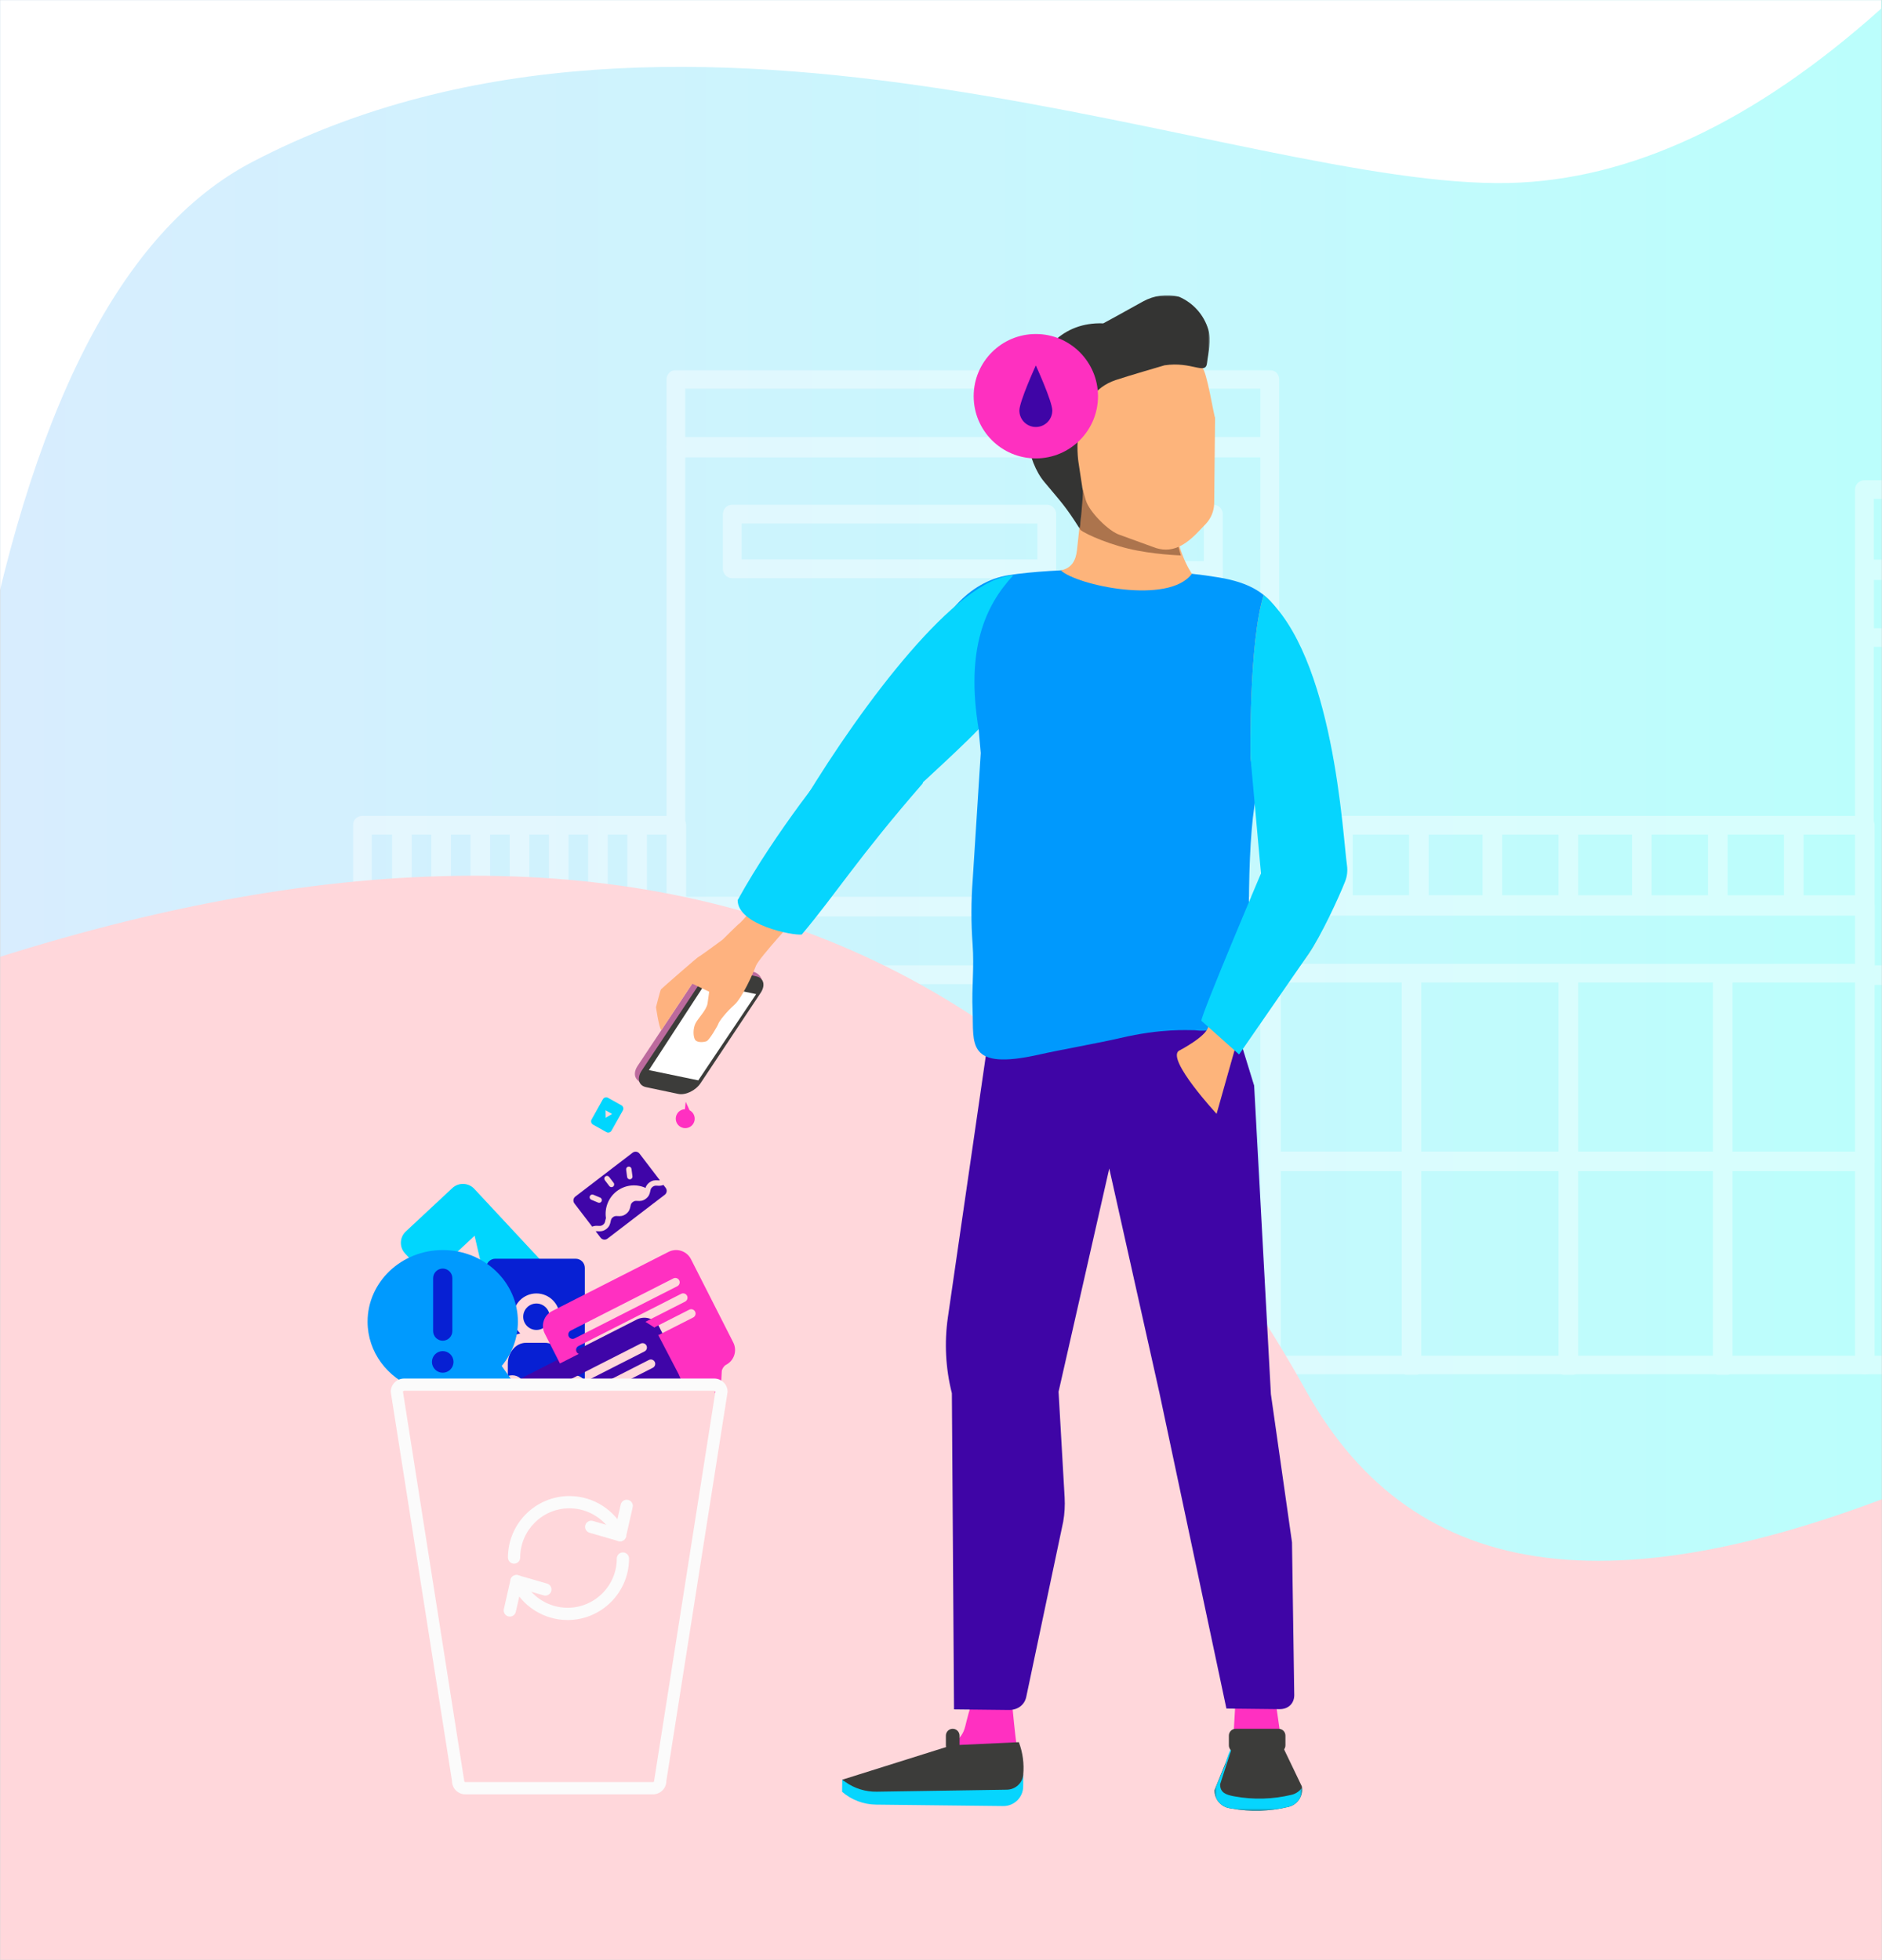 <?xml version="1.0" encoding="UTF-8"?>
<svg width="768px" height="800px" viewBox="0 0 768 800" version="1.1" preserveAspectRatio="none" xmlns="http://www.w3.org/2000/svg" xmlns:xlink="http://www.w3.org/1999/xlink">
    <rect x="0" y="0" width="768" height="800" fill="#333333" stroke="none"/>
    <!-- Generator: Sketch 50.2 (55047) - http://www.bohemiancoding.com/sketch -->
    <title>Group 81</title>
    <desc>Created with Sketch.</desc>
    <defs>
        <rect id="path-1" x="0" y="0" width="768" height="800"></rect>
        <polygon id="path-3" points="0 0.001 805 0.001 805 800 0 800"></polygon>
        <linearGradient x1="4.313%" y1="46.564%" x2="101.718%" y2="46.564%" id="linearGradient-5">
            <stop stop-color="#D8EDFE" offset="0%"></stop>
            <stop stop-color="#BAFFFC" offset="100%"></stop>
        </linearGradient>
        <polygon id="path-6" points="0 0 1106 0 1106 410 0 410"></polygon>
        <path d="M924.031,-134.486 L779.052,50.16 C887.697,384.531 819.868,601.37 575.564,700.676 C490.627,735.202 469.308,817.251 511.32,960.187 C501.367,958.965 435.088,950.827 312.483,935.773 L453.231,-210.524 L924.031,-134.486 Z" id="path-8"></path>
        <polygon id="path-10" points="0.617 0.51 36.33 0.51 36.33 27.522 0.617 27.522"></polygon>
        <polygon id="path-12" points="1.064 1.954 76.172 1.954 76.172 97.33 1.064 97.33"></polygon>
    </defs>
    <g id="Проект" stroke="none" stroke-width="1" fill="none" fill-rule="evenodd">
        <g id="iPad-Copy" transform="translate(0, -8185)">
            <g id="Group-81" transform="translate(0, 8185)">
                <mask id="mask-2" fill="white">
                    <use xlink:href="#path-1"></use>
                </mask>
                <use id="Mask" fill="#D8D8D8" xlink:href="#path-1"></use>
                <g mask="url(#mask-2)">
                    <g transform="translate(-414, 0)">
                        <g id="Page-1-Copy" stroke="none" fill-rule="evenodd" transform="translate(384, 0)">
                            <polygon id="Fill-1" fill="#EEF2F6" points="0 800 805 800 805 0 0 0"></polygon>
                            <g id="Group-4">
                                <mask id="mask-4" fill="white">
                                    <use xlink:href="#path-3"></use>
                                </mask>
                                <g id="Clip-3"></g>
                                <polygon id="Fill-2" fill="url(#linearGradient-5)" mask="url(#mask-4)" points="-3.354 805.384 808.354 805.384 808.354 -5.384 -3.354 -5.384"></polygon>
                            </g>
                        </g>
                        <g id="Page-1-Copy-2" opacity="0.4" stroke="none" fill-rule="evenodd" transform="translate(558, 151)">
                            <mask id="mask-7" fill="white">
                                <use xlink:href="#path-6"></use>
                            </mask>
                            <g id="Clip-2"></g>
                            <path d="M620.66,402.332 L855.332,402.332 L855.332,85.668 L620.66,85.668 L620.66,402.332 Z M859.169,406.167 L859.169,402.332 L859.169,406.167 Z M616.834,410 C615.82,410 614.831,409.591 614.124,408.881 C613.411,408.165 613,407.177 613,406.167 L613,81.835 C613,80.826 613.411,79.84 614.124,79.127 C614.831,78.411 615.82,78 616.834,78 L859.169,78 C860.175,78 861.161,78.411 861.876,79.127 C862.589,79.84 863,80.826 863,81.835 L863,406.167 C863,407.177 862.589,408.165 861.876,408.881 C861.161,409.591 860.175,410 859.169,410 L616.834,410 Z" id="Fill-1" fill="#FFFFFF" mask="url(#mask-7)"></path>
                            <path d="M620.66,105.389 L855.332,105.389 L855.332,85.614 L620.66,85.614 L620.66,105.389 Z M859.169,109.194 L859.169,105.389 L859.169,109.194 Z M616.834,113 C615.82,113 614.831,112.594 614.124,111.884 C613.411,111.178 613,110.194 613,109.194 L613,81.808 C613,80.806 613.411,79.827 614.124,79.119 C614.831,78.408 615.82,78 616.834,78 L859.169,78 C860.175,78 861.161,78.408 861.876,79.119 C862.589,79.827 863,80.806 863,81.808 L863,109.194 C863,110.194 862.589,111.173 861.876,111.884 C861.161,112.594 860.175,113 859.169,113 L616.834,113 Z" id="Fill-3" fill="#FFFFFF" mask="url(#mask-7)"></path>
                            <path d="M616.834,251 C614.716,251 613,249.208 613,247 C613,244.787 614.716,243 616.834,243 L859.169,243 C861.284,243 863,244.787 863,247 C863,249.208 861.284,251 859.169,251 L616.834,251 Z" id="Fill-7" fill="#FFFFFF" mask="url(#mask-7)"></path>
                            <path d="M620.665,77.383 L855.332,77.383 L855.332,52.614 L620.665,52.614 L620.665,77.383 Z M616.834,85 C615.82,85 614.831,84.596 614.124,83.888 C613.411,83.178 613,82.198 613,81.193 L613,48.807 C613,47.802 613.411,46.82 614.124,46.117 C614.831,45.406 615.82,45 616.834,45 L859.169,45 L859.169,48.807 L859.169,45 C860.175,45 861.161,45.406 861.876,46.117 C862.589,46.825 863,47.807 863,48.807 L863,81.193 C863,82.198 862.589,83.178 861.876,83.888 C861.161,84.596 860.175,85 859.169,85 L616.834,85 Z" id="Fill-8" fill="#FFFFFF" mask="url(#mask-7)"></path>
                            <path d="M135.663,402.326 L370.337,402.326 L370.337,222.674 L135.663,222.674 L135.663,402.326 Z M374.168,406.165 L374.168,402.326 L374.168,406.165 Z M131.832,410 C130.825,410 129.839,409.586 129.124,408.878 C128.414,408.159 128,407.175 128,406.165 L128,218.84 C128,217.827 128.409,216.841 129.124,216.125 C129.839,215.409 130.825,215 131.832,215 L374.168,215 C375.18,215 376.166,215.414 376.876,216.125 C377.591,216.841 378,217.827 378,218.84 L378,406.165 C378,407.175 377.591,408.159 376.876,408.878 C376.166,409.586 375.175,410 374.168,410 L131.832,410 Z" id="Fill-16" fill="#FFFFFF" mask="url(#mask-7)"></path>
                            <path d="M158.643,265.328 L279.352,265.328 L279.352,250.672 L158.643,250.672 L158.643,265.328 Z M283.176,269.165 L283.176,265.328 L283.176,269.165 Z M154.822,273 C153.818,273 152.832,272.591 152.124,271.873 C151.41,271.162 151,270.17 151,269.165 L151,246.837 C151,245.827 151.41,244.841 152.118,244.125 C152.832,243.414 153.815,243 154.822,243 L283.176,243 C284.185,243 285.173,243.414 285.879,244.125 C286.595,244.841 287,245.827 287,246.837 L287,269.165 C287,270.17 286.595,271.162 285.879,271.873 C285.173,272.591 284.185,273 283.176,273 L154.822,273 Z" id="Fill-17" fill="#FFFFFF" mask="url(#mask-7)"></path>
                            <path d="M307.735,403.298 L347.263,403.298 L347.263,250.694 L307.735,250.694 L307.735,403.298 Z M351.133,407.151 L351.133,403.298 L351.133,407.151 Z M303.87,411 C302.846,411 301.852,410.584 301.127,409.874 C300.413,409.153 300,408.165 300,407.151 L300,246.849 C300,245.835 300.413,244.845 301.127,244.126 C301.852,243.408 302.846,243 303.87,243 L351.133,243 C352.149,243 353.15,243.408 353.867,244.126 C354.59,244.845 355,245.835 355,246.849 L355,407.151 C355,408.178 354.6,409.142 353.867,409.869 C353.14,410.597 352.165,411 351.133,411 L303.87,411 Z" id="Fill-18" fill="#FFFFFF" mask="url(#mask-7)"></path>
                            <path d="M303.87,273 C301.731,273 300,271.209 300,269.001 C300,266.791 301.731,265 303.87,265 L351.128,265 C353.266,265 355,266.791 355,269.001 C355,271.209 353.266,273 351.128,273 L303.87,273 Z" id="Fill-19" fill="#FFFFFF" mask="url(#mask-7)"></path>
                            <path d="M135.663,215.326 L370.339,215.326 L370.339,35.676 L135.663,35.676 L135.663,215.326 Z M374.166,219.163 L374.166,215.326 L374.166,219.163 Z M131.834,223 C130.825,223 129.839,222.588 129.124,221.875 C128.409,221.16 128,220.17 128,219.163 L128,31.837 C128,30.83 128.409,29.84 129.124,29.125 C129.834,28.412 130.82,28 131.834,28 L374.166,28 C375.177,28 376.163,28.412 376.879,29.125 C377.591,29.84 378,30.83 378,31.837 L378,219.163 C378,220.17 377.591,221.16 376.879,221.875 C376.163,222.588 375.177,223 374.166,223 L131.834,223 Z" id="Fill-20" fill="#FFFFFF" mask="url(#mask-7)"></path>
                            <path d="M158.641,77.329 L279.354,77.329 L279.354,62.666 L158.641,62.666 L158.641,77.329 Z M283.173,81.168 L283.173,77.329 L283.173,81.168 Z M154.819,85 C153.815,85 152.832,84.594 152.118,83.878 C151.408,83.162 151,82.175 151,81.168 L151,58.834 C151,57.825 151.408,56.84 152.118,56.122 C152.827,55.409 153.815,55 154.819,55 L283.173,55 C284.182,55 285.168,55.409 285.879,56.122 C286.587,56.84 287,57.825 287,58.834 L287,81.168 C287,82.175 286.587,83.162 285.879,83.878 C285.168,84.594 284.182,85 283.173,85 L154.819,85 Z" id="Fill-21" fill="#FFFFFF" mask="url(#mask-7)"></path>
                            <path d="M307.74,215.299 L347.26,215.299 L347.26,62.696 L307.74,62.696 L307.74,215.299 Z M351.133,219.149 L351.133,215.299 L351.133,219.149 Z M303.867,223 C302.848,223 301.857,222.587 301.135,221.871 C300.415,221.153 300,220.16 300,219.149 L300,58.851 C300,57.832 300.415,56.839 301.13,56.129 C301.852,55.41 302.848,55 303.867,55 L351.133,55 C352.152,55 353.15,55.41 353.87,56.129 C354.587,56.847 355,57.837 355,58.851 L355,219.149 C355,220.16 354.587,221.153 353.87,221.871 C353.15,222.587 352.152,223 351.133,223 L303.867,223 Z" id="Fill-22" fill="#FFFFFF" mask="url(#mask-7)"></path>
                            <path d="M303.87,86 C301.736,86 300,84.207 300,82.001 C300,79.787 301.736,78 303.87,78 L351.128,78 C353.266,78 355,79.787 355,82.001 C355,84.207 353.266,86 351.128,86 L303.87,86 Z" id="Fill-23" fill="#FFFFFF" mask="url(#mask-7)"></path>
                            <path d="M135.663,27.387 L370.339,27.387 L370.339,7.616 L135.663,7.616 L135.663,27.387 Z M374.171,31.195 L374.171,27.387 L374.171,31.195 Z M131.834,35 C130.823,35 129.839,34.592 129.127,33.884 C128.411,33.176 128,32.197 128,31.195 L128,3.808 C128,2.803 128.411,1.827 129.127,1.119 C129.839,0.411 130.823,0 131.834,0 L374.171,0 C375.182,0 376.168,0.411 376.881,1.119 C377.594,1.827 378,2.803 378,3.808 L378,31.195 C378,32.192 377.594,33.176 376.881,33.884 C376.168,34.592 375.177,35 374.171,35 L131.834,35 Z" id="Fill-24" fill="#FFFFFF" mask="url(#mask-7)"></path>
                            <path d="M64.665,402.393 L128.335,402.393 L128.335,395.599 L64.667,395.599 L64.665,402.393 Z M60.838,410 C59.823,410 58.84,409.589 58.124,408.888 C57.414,408.176 57,407.197 57,406.199 L57,391.801 C57,390.803 57.414,389.824 58.124,389.115 C58.84,388.408 59.823,388 60.838,388 L132.168,388 C133.179,388 134.166,388.408 134.881,389.115 C135.591,389.824 136,390.803 136,391.801 L136,406.199 C136,407.197 135.591,408.176 134.881,408.888 C134.166,409.589 133.179,410 132.168,410 L60.838,410 Z" id="Fill-25" fill="#FFFFFF" mask="url(#mask-7)"></path>
                            <path d="M64.665,388.39 L128.335,388.39 L128.335,381.599 L64.665,381.599 L64.665,388.39 Z M60.83,396 C59.823,396 58.837,395.589 58.122,394.885 C57.409,394.178 57,393.195 57,392.194 L57,377.804 C57,376.798 57.409,375.819 58.122,375.112 C58.832,374.408 59.823,374 60.83,374 L132.165,374 C133.177,374 134.163,374.408 134.878,375.112 C135.594,375.819 136,376.798 136,377.804 L136,392.194 C136,393.195 135.594,394.178 134.878,394.885 C134.163,395.589 133.177,396 132.165,396 L60.83,396 Z" id="Fill-26" fill="#FFFFFF" mask="url(#mask-7)"></path>
                            <path d="M64.665,373.394 L128.335,373.394 L128.335,366.606 L64.665,366.606 L64.665,373.394 Z M60.833,381 C59.823,381 58.84,380.592 58.124,379.885 C57.409,379.178 57,378.195 57,377.199 L57,362.806 C57,361.802 57.409,360.827 58.124,360.117 C58.84,359.41 59.823,359 60.833,359 L132.167,359 C133.179,359 134.171,359.41 134.878,360.117 C135.594,360.827 136,361.802 136,362.806 L136,377.199 C136,378.195 135.594,379.178 134.878,379.885 C134.165,380.592 133.179,381 132.167,381 L60.833,381 Z" id="Fill-27" fill="#FFFFFF" mask="url(#mask-7)"></path>
                            <path d="M64.665,359.394 L128.335,359.394 L128.335,352.606 L64.665,352.606 L64.665,359.394 Z M60.83,367 C59.823,367 58.837,366.592 58.122,365.89 C57.409,365.178 57,364.2 57,363.197 L57,348.803 C57,347.802 57.409,346.824 58.122,346.117 C58.837,345.41 59.818,345 60.83,345 L132.17,345 C133.182,345 134.165,345.41 134.878,346.117 C135.594,346.824 136,347.802 136,348.803 L136,363.197 C136,364.2 135.594,365.178 134.878,365.89 C134.165,366.592 133.177,367 132.17,367 L60.83,367 Z" id="Fill-28" fill="#FFFFFF" mask="url(#mask-7)"></path>
                            <path d="M64.665,344.393 L128.335,344.393 L128.335,337.604 L64.665,337.604 L64.665,344.393 Z M60.832,352 C59.823,352 58.837,351.592 58.122,350.885 C57.409,350.178 57,349.197 57,348.199 L57,333.806 C57,332.803 57.409,331.822 58.122,331.115 C58.837,330.408 59.823,330 60.832,330 L132.168,330 C133.177,330 134.168,330.408 134.873,331.115 C135.589,331.822 136,332.803 136,333.806 L136,348.199 C136,349.197 135.589,350.178 134.873,350.885 C134.16,351.592 133.177,352 132.168,352 L60.832,352 Z" id="Fill-29" fill="#FFFFFF" mask="url(#mask-7)"></path>
                            <path d="M64.665,329.393 L128.335,329.393 L128.335,322.602 L64.665,322.602 L64.665,329.393 Z M60.835,337 C59.826,337 58.84,336.592 58.127,335.883 C57.414,335.176 57,334.195 57,333.196 L57,318.804 C57,317.8 57.409,316.824 58.119,316.115 C58.84,315.408 59.821,315 60.835,315 L132.17,315 C133.179,315 134.168,315.408 134.881,316.115 C135.594,316.824 136,317.8 136,318.804 L136,333.196 C136,334.195 135.594,335.176 134.881,335.883 C134.168,336.592 133.179,337 132.17,337 L60.835,337 Z" id="Fill-30" fill="#FFFFFF" mask="url(#mask-7)"></path>
                            <path d="M64.67,315.393 L128.335,315.393 L128.335,308.602 L64.67,308.602 L64.67,315.393 Z M60.837,323 C59.828,323 58.842,322.592 58.124,321.888 C57.411,321.178 57,320.2 57,319.199 L57,304.801 C57,303.803 57.411,302.824 58.124,302.117 C58.837,301.408 59.823,301 60.837,301 L132.168,301 C133.174,301 134.168,301.408 134.873,302.117 C135.594,302.824 136,303.803 136,304.801 L136,319.199 C136,320.2 135.594,321.178 134.873,321.888 C134.163,322.592 133.174,323 132.168,323 L60.837,323 Z" id="Fill-31" fill="#FFFFFF" mask="url(#mask-7)"></path>
                            <path d="M64.665,300.394 L128.335,300.394 L128.335,293.604 L64.665,293.604 L64.665,300.394 Z M60.835,308 C59.823,308 58.837,307.592 58.124,306.888 C57.414,306.181 57,305.198 57,304.197 L57,289.803 C57,288.802 57.414,287.824 58.124,287.117 C58.837,286.408 59.823,286 60.835,286 L132.165,286 C133.177,286 134.166,286.408 134.876,287.117 C135.594,287.824 136,288.802 136,289.803 L136,304.197 C136,305.213 135.599,306.166 134.876,306.883 C134.155,307.605 133.19,308 132.165,308 L60.835,308 Z" id="Fill-32" fill="#FFFFFF" mask="url(#mask-7)"></path>
                            <path d="M64.66,286.399 L128.337,286.399 L128.337,279.609 L64.66,279.609 L64.66,286.399 Z M60.833,294 C59.821,294 58.837,293.6 58.119,292.885 C57.409,292.18 57,291.202 57,290.201 L57,275.807 C57,274.806 57.409,273.827 58.119,273.118 C58.832,272.408 59.821,272 60.833,272 L132.172,272 C133.179,272 134.171,272.408 134.881,273.118 C135.594,273.827 136,274.806 136,275.807 L136,290.201 C136,291.22 135.604,292.17 134.881,292.885 C134.155,293.607 133.194,294 132.172,294 L60.833,294 Z" id="Fill-33" fill="#FFFFFF" mask="url(#mask-7)"></path>
                            <path d="M64.665,271.389 L128.34,271.389 L128.34,264.611 L64.665,264.611 L64.665,271.389 Z M60.835,279 C59.826,279 58.835,278.592 58.124,277.887 C57.414,277.175 57,276.201 57,275.195 L57,260.805 C57,259.804 57.414,258.825 58.124,258.121 C58.835,257.408 59.826,257 60.835,257 L132.17,257 C133.182,257 134.168,257.408 134.883,258.121 C135.594,258.825 136,259.804 136,260.805 L136,275.195 C136,276.209 135.604,277.165 134.878,277.882 C134.155,278.605 133.192,279 132.17,279 L60.835,279 Z" id="Fill-34" fill="#FFFFFF" mask="url(#mask-7)"></path>
                            <path d="M64.665,257.396 L128.335,257.396 L128.335,250.609 L64.665,250.609 L64.665,257.396 Z M60.832,265 C59.823,265 58.84,264.599 58.122,263.889 C57.411,263.182 57,262.203 57,261.199 L57,246.806 C57,245.804 57.411,244.826 58.122,244.116 C58.834,243.408 59.823,243 60.832,243 L132.168,243 C133.179,243 134.163,243.408 134.878,244.116 C135.591,244.826 136,245.804 136,246.806 L136,261.199 C136,262.219 135.601,263.169 134.878,263.889 C134.153,264.61 133.19,265 132.168,265 L60.832,265 Z" id="Fill-35" fill="#FFFFFF" mask="url(#mask-7)"></path>
                            <path d="M7.688,214.382 L128.312,214.382 L128.312,189.618 L7.688,189.618 L7.688,214.382 Z M3.846,222 C2.834,222 1.845,221.591 1.128,220.883 C0.41,220.173 0,219.191 0,218.191 L0,185.809 C0,184.807 0.41,183.827 1.128,183.117 C1.837,182.409 2.829,182 3.846,182 L132.159,182 L132.159,185.809 L132.159,182 C133.171,182 134.16,182.414 134.872,183.117 C135.59,183.827 136,184.807 136,185.809 L136,218.191 C136,219.191 135.59,220.173 134.872,220.883 C134.16,221.591 133.163,222 132.159,222 L3.846,222 Z" id="Fill-36" fill="#FFFFFF" mask="url(#mask-7)"></path>
                            <path d="M16,218.193 L16,185.805 C16,183.703 17.792,182 20.003,182 C22.208,182 24,183.703 24,185.805 L24,218.193 C24,220.297 22.208,222 20.003,222 C17.792,222 16,220.297 16,218.193" id="Fill-37" fill="#FFFFFF" mask="url(#mask-7)"></path>
                            <path d="M32,218.193 L32,185.805 C32,183.703 33.787,182 35.997,182 C38.208,182 40,183.703 40,185.805 L40,218.193 C40,220.297 38.208,222 35.997,222 C33.787,222 32,220.297 32,218.193" id="Fill-38" fill="#FFFFFF" mask="url(#mask-7)"></path>
                            <path d="M48,218.193 L48,185.805 C48,183.703 49.792,182 52.003,182 C54.208,182 56,183.703 56,185.805 L56,218.193 C56,220.297 54.208,222 52.003,222 C49.792,222 48,220.297 48,218.193" id="Fill-39" fill="#FFFFFF" mask="url(#mask-7)"></path>
                            <path d="M64,218.193 L64,185.805 C64,183.703 65.787,182 67.997,182 C70.208,182 72,183.703 72,185.805 L72,218.193 C72,220.297 70.208,222 67.997,222 C65.787,222 64,220.297 64,218.193" id="Fill-40" fill="#FFFFFF" mask="url(#mask-7)"></path>
                            <path d="M80,218.193 L80,185.805 C80,183.703 81.795,182 84.003,182 C86.208,182 88,183.703 88,185.805 L88,218.193 C88,220.297 86.208,222 84.003,222 C81.795,222 80,220.297 80,218.193" id="Fill-41" fill="#FFFFFF" mask="url(#mask-7)"></path>
                            <path d="M96,218.193 L96,185.805 C96,183.703 97.787,182 99.997,182 C102.208,182 104,183.703 104,185.805 L104,218.193 C104,220.297 102.208,222 99.997,222 C97.787,222 96,220.297 96,218.193" id="Fill-42" fill="#FFFFFF" mask="url(#mask-7)"></path>
                            <path d="M112,218.193 L112,185.805 C112,183.703 113.792,182 116.003,182 C118.208,182 120,183.703 120,185.805 L120,218.193 C120,220.297 118.208,222 116.003,222 C113.792,222 112,220.297 112,218.193" id="Fill-43" fill="#FFFFFF" mask="url(#mask-7)"></path>
                            <path d="M158.611,402.31 L196.386,402.31 L196.386,315.69 L158.611,315.69 L158.611,402.31 Z M200.191,406.158 L200.191,402.31 L200.191,406.158 Z M154.809,410 C153.803,410 152.826,409.585 152.113,408.875 C151.411,408.156 151,407.169 151,406.158 L151,311.84 C151,310.831 151.406,309.842 152.113,309.125 C152.826,308.412 153.803,308 154.809,308 L200.191,308 C201.197,308 202.174,308.412 202.887,309.125 C203.589,309.842 204,310.831 204,311.84 L204,406.158 C204,407.169 203.589,408.156 202.887,408.875 C202.174,409.585 201.197,410 200.191,410 L154.809,410 Z" id="Fill-44" fill="#FFFFFF" mask="url(#mask-7)"></path>
                            <path d="M187,364.152 L187,354.843 C187,352.72 188.795,351 191.003,351 C193.211,351 195,352.72 195,354.843 L195,364.152 C195,366.275 193.211,368 191.003,368 C188.795,368 187,366.275 187,364.152" id="Fill-45" fill="#FFFFFF" mask="url(#mask-7)"></path>
                            <path d="M7.69,242.388 L128.31,242.388 L128.31,222.61 L7.69,222.61 L7.69,242.388 Z M132.158,246.195 L132.158,242.388 L132.158,246.195 Z M3.847,250 C2.835,250 1.843,249.594 1.13,248.884 C0.413,248.176 0,247.197 0,246.195 L0,218.807 C0,217.805 0.413,216.824 1.13,216.119 C1.843,215.408 2.835,215 3.847,215 L132.158,215 C133.17,215 134.157,215.408 134.875,216.119 C135.587,216.824 136,217.805 136,218.807 L136,246.195 C136,247.207 135.598,248.164 134.875,248.884 C134.147,249.604 133.18,250 132.158,250 L3.847,250 Z" id="Fill-46" fill="#FFFFFF" mask="url(#mask-7)"></path>
                            <path d="M378.663,402.326 L613.332,402.326 L613.332,222.674 L378.663,222.674 L378.663,402.326 Z M617.169,406.165 L617.169,402.326 L617.169,406.165 Z M374.831,410 C373.825,410 372.839,409.586 372.124,408.878 C371.409,408.159 371,407.175 371,406.165 L371,218.84 C371,217.827 371.409,216.841 372.124,216.125 C372.834,215.409 373.817,215 374.831,215 L617.169,215 C618.175,215 619.161,215.414 619.876,216.125 C620.589,216.841 621,217.827 621,218.84 L621,406.165 C621,407.175 620.589,408.159 619.876,408.878 C619.161,409.586 618.175,410 617.169,410 L374.831,410 Z" id="Fill-47" fill="#FFFFFF" mask="url(#mask-7)"></path>
                            <path d="M378.663,242.385 L613.34,242.385 L613.334,222.607 L378.663,222.607 L378.663,242.385 Z M617.171,246.195 L617.171,242.385 L617.171,246.195 Z M374.831,250 C373.825,250 372.834,249.592 372.124,248.886 C371.409,248.174 371,247.195 371,246.195 L371,218.805 C371,217.805 371.409,216.821 372.124,216.114 C372.834,215.408 373.82,215 374.831,215 L617.171,215 C618.193,215 619.156,215.398 619.879,216.114 C620.602,216.836 621,217.788 621,218.805 L621,246.195 C621,247.21 620.602,248.164 619.879,248.881 C619.156,249.602 618.193,250 617.171,250 L374.831,250 Z" id="Fill-48" fill="#FFFFFF" mask="url(#mask-7)"></path>
                            <path d="M492,407.151 L492,246.849 C492,244.722 493.792,243 496,243 C498.213,243 500,244.722 500,246.849 L500,407.151 C500,409.276 498.213,411 496,411 C493.792,411 492,409.276 492,407.151" id="Fill-49" fill="#FFFFFF" mask="url(#mask-7)"></path>
                            <path d="M428,407.151 L428,246.849 C428,244.722 429.787,243 432,243 C434.208,243 436,244.722 436,246.849 L436,407.151 C436,409.276 434.208,411 432,411 C429.787,411 428,409.276 428,407.151" id="Fill-50" fill="#FFFFFF" mask="url(#mask-7)"></path>
                            <path d="M555,407.151 L555,246.849 C555,244.722 556.791,243 558.995,243 C561.207,243 563,244.722 563,246.849 L563,407.151 C563,409.276 561.207,411 558.995,411 C556.791,411 555,409.276 555,407.151" id="Fill-51" fill="#FFFFFF" mask="url(#mask-7)"></path>
                            <path d="M374.832,327 C372.714,327 371,325.205 371,323 C371,320.784 372.714,319 374.832,319 L617.168,319 C619.286,319 621,320.784 621,323 C621,325.205 619.286,327 617.168,327 L374.832,327 Z" id="Fill-52" fill="#FFFFFF" mask="url(#mask-7)"></path>
                            <path d="M378.665,214.382 L613.332,214.382 L613.332,189.616 L378.665,189.616 L378.665,214.382 Z M374.837,222 C373.825,222 372.839,221.591 372.126,220.883 C371.411,220.173 371,219.193 371,218.193 L371,185.809 C371,184.804 371.411,183.827 372.121,183.114 C372.839,182.409 373.825,182 374.837,182 L617.166,182 L617.166,185.809 L617.166,182 C618.175,182 619.161,182.409 619.879,183.119 C620.589,183.827 621,184.804 621,185.809 L621,218.193 C621,219.193 620.589,220.173 619.879,220.883 C619.161,221.591 618.175,222 617.166,222 L374.837,222 Z" id="Fill-53" fill="#FFFFFF" mask="url(#mask-7)"></path>
                            <path d="M400,218.193 L400,185.805 C400,183.703 401.792,182 404.003,182 C406.213,182 408,183.703 408,185.805 L408,218.193 C408,220.297 406.213,222 404.003,222 C401.792,222 400,220.297 400,218.193" id="Fill-54" fill="#FFFFFF" mask="url(#mask-7)"></path>
                            <path d="M431,218.193 L431,185.805 C431,183.703 432.787,182 434.997,182 C437.208,182 439,183.703 439,185.805 L439,218.193 C439,220.297 437.208,222 434.997,222 C432.787,222 431,220.297 431,218.193" id="Fill-55" fill="#FFFFFF" mask="url(#mask-7)"></path>
                            <path d="M461,218.193 L461,185.805 C461,183.703 462.787,182 464.997,182 C467.208,182 469,183.703 469,185.805 L469,218.193 C469,220.297 467.208,222 464.997,222 C462.787,222 461,220.297 461,218.193" id="Fill-56" fill="#FFFFFF" mask="url(#mask-7)"></path>
                            <path d="M492,218.193 L492,185.805 C492,183.703 493.787,182 495.997,182 C498.208,182 500,183.703 500,185.805 L500,218.193 C500,220.297 498.208,222 495.997,222 C493.787,222 492,220.297 492,218.193" id="Fill-57" fill="#FFFFFF" mask="url(#mask-7)"></path>
                            <path d="M522,218.193 L522,185.805 C522,183.703 523.792,182 526.003,182 C528.213,182 530,183.703 530,185.805 L530,218.193 C530,220.297 528.213,222 526.003,222 C523.792,222 522,220.297 522,218.193" id="Fill-58" fill="#FFFFFF" mask="url(#mask-7)"></path>
                            <path d="M553,218.191 L553,185.812 C553,183.708 554.789,182 556.999,182 C559.209,182 561,183.708 561,185.812 L561,218.191 C561,220.292 559.209,222 556.999,222 C554.789,222 553,220.292 553,218.191" id="Fill-59" fill="#FFFFFF" mask="url(#mask-7)"></path>
                            <path d="M584,218.193 L584,185.807 C584,183.705 585.789,182 588.001,182 C590.209,182 592,183.705 592,185.807 L592,218.193 C592,220.295 590.209,222 588.001,222 C585.789,222 584,220.295 584,218.193" id="Fill-60" fill="#FFFFFF" mask="url(#mask-7)"></path>
                        </g>
                        <g id="Page-1-Copy-3" stroke="none" fill-rule="evenodd" transform="translate(0, 190)">
                            <mask id="mask-9" fill="white">
                                <use xlink:href="#path-8"></use>
                            </mask>
                            <use id="Mask" fill="#FFD7DB" transform="translate(618.257, 374.832) scale(-1, -1) rotate(83) translate(-618.257, -374.832) " xlink:href="#path-8"></use>
                        </g>
                        <path d="" id="Path-4-Copy" stroke="#979797"></path>
                        <g id="Page-1-Copy-4" stroke="none" fill-rule="evenodd" transform="translate(564, 118)">
                            <path d="M40.445,396.921 L34.35,395.052 L39.013,390.704 L43.678,386.353 L45.108,392.57 L46.54,398.788 L40.445,396.921 Z M70.275,395.926 L43.542,367.212 C41.167,364.658 37.138,364.518 34.585,366.895 L15.598,384.604 C13.045,386.981 12.902,391.017 15.28,393.566 L42.01,422.279 C44.385,424.831 48.415,424.974 50.968,422.597 L69.957,404.888 C72.507,402.508 72.65,398.475 70.275,395.926 Z" id="Fill-1" fill="#00D6FE"></path>
                            <path d="M52.13,395.736 L84.927,395.736 C86.98,395.736 88.65,397.41 88.65,399.464 L88.65,445.514 C87.777,444.47 86.507,443.302 84.359,443.302 C84.207,443.302 84.072,443.327 83.93,443.335 L83.93,438.633 C83.93,432.744 80.264,427.795 75.317,426.368 C77.2,424.63 78.4,422.165 78.4,419.405 C78.4,414.164 74.139,409.9 68.902,409.9 C63.662,409.9 59.402,414.164 59.402,419.405 C59.402,422.075 60.514,424.482 62.292,426.211 C57.065,427.412 53.124,432.523 53.124,438.633 L53.124,446.367 C53.124,446.655 53.184,446.927 53.289,447.175 C53.087,447.325 52.91,447.38 52.684,447.38 C52.197,447.38 51.952,447.183 51.139,446.137 C50.532,445.356 49.702,444.313 48.404,443.737 L48.404,399.464 C48.404,397.41 50.077,395.736 52.13,395.736" id="Fill-3" fill="#0720D3"></path>
                            <path d="M68.902,424.8 C65.93,424.8 63.512,422.381 63.512,419.406 C63.512,416.431 65.93,414.012 68.902,414.012 C71.872,414.012 74.292,416.431 74.292,419.406 C74.292,422.381 71.872,424.8 68.902,424.8" id="Fill-5" fill="#0720D3"></path>
                            <path d="M72.403,430.051 C76.496,430.051 79.823,433.901 79.823,438.633 L79.823,445.809 C79.736,445.919 79.645,446.031 79.566,446.134 C78.751,447.182 78.503,447.38 78.013,447.38 C77.525,447.38 77.281,447.182 76.468,446.136 C75.591,445.005 74.266,443.302 71.678,443.302 C69.088,443.302 67.766,445.008 66.888,446.136 C66.076,447.182 65.831,447.38 65.343,447.38 C64.856,447.38 64.613,447.182 63.798,446.136 C62.92,445.008 61.598,443.302 59.011,443.302 C58.336,443.302 57.751,443.422 57.233,443.612 L57.233,438.633 C57.233,433.901 60.56,430.051 64.65,430.051 L72.403,430.051 Z" id="Fill-7" fill="#0720D3"></path>
                            <path d="M41.768,448.63 C43.323,448.055 44.841,447.399 46.261,446.599 L46.243,446.616 L60.096,448.63 L61.211,448.63 L54.746,439.505 C58.866,434.526 61.341,428.256 61.341,421.426 C61.341,405.281 47.608,392.193 30.671,392.193 C13.731,392.193 0.001,405.281 0.001,421.426 C0.001,433.811 8.091,444.372 19.501,448.63 L41.768,448.63 Z" id="Fill-9" fill="#009AFE"></path>
                            <path d="M30.669,429.191 C32.832,429.191 34.59,427.432 34.59,425.268 L34.59,403.683 C34.59,401.513 32.832,399.757 30.669,399.757 C28.505,399.757 26.75,401.513 26.75,403.683 L26.75,425.268 C26.75,427.432 28.505,429.191 30.669,429.191" id="Fill-11" fill="#0720D3"></path>
                            <path d="M30.669,433.442 C28.239,433.442 26.27,435.414 26.27,437.846 C26.27,440.275 28.239,442.249 30.669,442.249 C33.099,442.249 35.069,440.275 35.069,437.846 C35.069,435.414 33.099,433.442 30.669,433.442" id="Fill-13" fill="#0720D3"></path>
                            <path d="M75.54,448.63 L111.41,430.388 C112.288,429.943 113.358,430.291 113.805,431.169 C114.25,432.047 113.9,433.12 113.023,433.566 L83.403,448.63 L92.035,448.63 L114.795,437.056 C115.673,436.608 116.743,436.958 117.19,437.837 C117.635,438.715 117.285,439.786 116.41,440.234 L99.895,448.63 L131.738,448.63 L118.99,423.528 C117.293,420.187 113.198,418.851 109.86,420.548 L62.298,444.737 C60.65,445.575 59.495,447.004 58.945,448.63 L75.54,448.63 Z" id="Fill-15" fill="#3F05A8"></path>
                            <path d="M126.395,406.951 L84.485,428.266 C83.61,428.709 82.537,428.361 82.092,427.483 C81.647,426.605 81.995,425.534 82.875,425.086 L124.78,403.771 C125.657,403.328 126.727,403.676 127.175,404.554 C127.62,405.433 127.272,406.503 126.395,406.951 M149.227,429.91 L131.962,395.91 C130.265,392.567 126.17,391.231 122.83,392.93 L75.27,417.117 C71.932,418.816 70.597,422.917 72.292,426.257 L78.507,438.492 L81.68,436.878 L86.192,434.584 C85.817,434.426 85.482,434.161 85.285,433.768 C84.837,432.89 85.19,431.816 86.065,431.371 L127.972,410.059 C128.847,409.611 129.92,409.961 130.365,410.839 C130.812,411.718 130.462,412.789 129.582,413.236 L113.38,421.478 L117,423.787 L117.052,423.887 C117.182,423.755 117.32,423.625 117.495,423.537 L131.26,416.534 C132.137,416.089 133.21,416.439 133.655,417.317 C134.1,418.195 133.75,419.266 132.875,419.714 L119.11,426.712 C118.945,426.797 118.77,426.825 118.597,426.855 L126.855,442.7 L127.647,444.512 L129.26,447.689 L130.222,447.199 C131.265,446.668 132.522,446.736 133.505,447.376 L135.43,448.63 L141.475,448.63 C141.72,448.63 141.917,448.83 141.917,449.075 L141.677,450.591 C141.79,450.546 141.905,450.529 142.015,450.474 C143.332,449.801 144.167,448.515 144.25,447.036 L144.535,441.687 C144.582,440.753 145.417,439.472 146.247,439.047 C149.587,437.351 150.925,433.252 149.227,429.91" id="Fill-17" fill="#FF30C1"></path>
                            <path d="M121.282,369.624 L97.902,387.531 C97.027,388.201 95.77,388.034 95.1,387.158 L93.09,384.526 C93.367,384.491 93.655,384.501 93.997,384.521 C94.925,384.573 96.08,384.638 97.415,383.618 C98.75,382.597 98.987,381.461 99.18,380.553 C99.337,379.802 99.442,379.309 100.127,378.784 C100.812,378.258 101.317,378.288 102.077,378.328 C103.007,378.383 104.162,378.448 105.497,377.428 C106.832,376.404 107.07,375.271 107.262,374.363 C107.42,373.615 107.522,373.117 108.21,372.594 C108.897,372.068 109.4,372.096 110.165,372.138 C111.092,372.191 112.247,372.259 113.582,371.235 C114.92,370.209 115.16,369.078 115.35,368.168 C115.507,367.417 115.612,366.924 116.302,366.396 C116.99,365.868 117.492,365.898 118.257,365.941 C118.957,365.981 119.787,366.026 120.727,365.608 L121.655,366.822 C122.325,367.695 122.16,368.953 121.282,369.624" id="Fill-19" fill="#3F05A8"></path>
                            <path d="M107.703,359.083 L108.093,362.086 C108.146,362.491 107.971,362.874 107.668,363.104 C107.523,363.219 107.341,363.297 107.143,363.322 C106.541,363.402 105.986,362.976 105.908,362.371 L105.516,359.368 C105.441,358.765 105.863,358.212 106.468,358.132 C107.071,358.055 107.623,358.48 107.703,359.083 Z M100.411,364.755 C100.781,365.238 100.688,365.929 100.206,366.301 C99.723,366.669 99.031,366.579 98.661,366.096 L96.821,363.689 C96.451,363.204 96.543,362.513 97.026,362.146 C97.511,361.773 98.201,361.865 98.573,362.351 L100.411,364.755 Z M95.521,372.224 C95.446,372.409 95.323,372.564 95.173,372.677 C94.871,372.907 94.456,372.977 94.081,372.819 L91.288,371.656 C90.723,371.423 90.458,370.778 90.691,370.215 C90.923,369.654 91.571,369.384 92.131,369.619 L94.926,370.783 C95.488,371.018 95.756,371.661 95.521,372.224 Z M108.158,352.458 L84.776,370.365 C83.901,371.033 83.733,372.291 84.406,373.167 L91.656,382.65 C92.593,382.232 93.421,382.279 94.121,382.317 C94.886,382.362 95.388,382.389 96.076,381.864 C96.761,381.341 96.866,380.846 97.023,380.095 C97.086,379.8 97.156,379.477 97.266,379.144 C96.643,374.996 98.298,370.765 101.653,368.196 C105.073,365.578 109.563,365.088 113.418,366.817 C113.641,366.114 114.036,365.353 114.961,364.645 C116.298,363.619 117.453,363.687 118.381,363.737 C118.726,363.757 119.013,363.767 119.296,363.729 L110.961,352.831 C110.288,351.952 109.031,351.787 108.158,352.458 Z" id="Fill-21" fill="#3F05A8"></path>
                            <path d="M97.115,336.678 L97.095,335.139 L98.437,335.892 L99.78,336.643 L98.457,337.431 L97.137,338.219 L97.115,336.678 Z M99.542,343.471 L104.17,335.202 C104.58,334.466 104.317,333.528 103.582,333.117 L98.115,330.052 C97.38,329.64 96.442,329.905 96.03,330.64 L91.405,338.907 C90.995,339.643 91.257,340.581 91.992,340.991 L97.46,344.056 C98.195,344.469 99.132,344.204 99.542,343.471 Z" id="Fill-23" fill="#00D6FE"></path>
                            <path d="M132.781,340.829 C134.021,339.09 133.621,336.673 131.881,335.429 C131.724,335.317 131.561,335.224 131.394,335.139 L129.819,331.656 L129.504,334.716 C128.346,334.754 127.211,335.312 126.484,336.33 C125.244,338.069 125.646,340.486 127.386,341.73 C129.124,342.971 131.539,342.568 132.781,340.829" id="Fill-25" fill="#FF30C1"></path>
                            <path d="M110.26,322.921 C110.167,322.846 110.085,322.766 110.002,322.679 L109.84,322.529 L109.862,322.511 C108.754,321.213 108.782,319.138 110.197,317.017 L112.96,312.861 L134.712,280.15 C136.755,277.085 140.855,275.113 143.872,275.749 L156.994,278.511 C160.227,279.189 160.76,281.668 160.76,281.668 L156.69,285.054 L132.712,321.102 C130.674,324.17 126.572,326.142 123.552,325.503 L113.154,323.314 L111.587,324.62 L111.847,324.405 L110.26,322.921 Z" id="Fill-27" fill="#BC6A9D"></path>
                            <path d="M113.614,325.7 L126.737,328.462 C129.756,329.097 133.859,327.126 135.897,324.061 L160.417,287.194 C162.454,284.129 161.661,281.126 158.642,280.491 L145.522,277.729 C142.501,277.091 138.399,279.062 136.362,282.13 L111.841,318.994 C109.802,322.064 110.594,325.064 113.614,325.7" id="Fill-29" fill="#3C3C3A"></path>
                            <polygon id="Fill-31" fill="#FFFFFF" points="137.796 283.419 158.571 287.733 134.951 322.936 114.801 318.753"></polygon>
                            <path d="M159.515,250.392 C159.515,250.392 152.382,258.509 151.787,258.859 C151.195,259.202 144.92,265.47 144.92,265.47 C144.92,265.47 135.415,272.503 135.152,272.463 C134.88,272.423 120.077,285.383 119.747,285.773 C119.417,286.164 117.7,293.059 117.7,293.059 C117.7,293.059 118.727,300.563 119.822,302.539 L126.935,291.846 C126.905,291.773 132.5,283.477 132.5,283.477 L139.387,286.757 C139.387,286.757 139.147,288.738 138.732,291.523 C138.317,294.3 134.825,297.598 133.807,299.68 C132.787,301.761 132.812,304.829 133.587,306.252 C134.355,307.681 137.232,307.396 138.332,306.96 C139.435,306.53 142.86,300.765 143.17,299.767 C143.482,298.784 146.442,294.968 149.66,292.123 C152.857,289.276 157.36,279.246 158.467,276.196 C159.577,273.143 176.192,255.076 176.192,255.076 L159.515,250.392 Z" id="Fill-33" fill="#FEB27F"></path>
                            <path d="M238.35,594.328 C231.57,600.065 260.653,600.406 265.645,599.803 C263.428,586.017 263.13,574.292 261.473,565.48 C259.548,555.234 258.475,550.21 256.473,550.05 C254.075,549.855 254.888,557.253 248.555,572.15 C241.935,587.73 246.14,587.73 238.35,594.328" id="Fill-35" fill="#FF30C1"></path>
                            <polygon id="Fill-37" fill="#FF30C1" points="354.805 565.479 353.148 594.035 373.06 594.015 368.973 565.479"></polygon>
                            <path d="M267.559,606.198 L267.564,607.514 C267.569,608.462 267.557,609.773 267.537,611.175 C267.479,615.613 263.839,619.166 259.407,619.116 L207.452,618.53 C202.374,618.47 197.482,616.616 193.642,613.294 L193.697,608.372 L267.559,606.198 Z" id="Fill-39" fill="#06D5FE"></path>
                            <path d="M238.35,594.326 L193.698,608.372 L194.988,609.29 C198.723,611.942 203.205,613.331 207.785,613.253 L260.895,612.44 C264.325,612.383 267.228,609.783 267.553,606.363 C267.98,601.874 267.38,597.318 265.77,593.05 L238.35,594.326 Z" id="Fill-41" fill="#3C3C3A"></path>
                            <path d="M347.64,279.193 L361.787,325.089 L368.622,450.998 L377.235,511.474 L378.155,573.877 C378.14,577.269 375.685,579.606 372.18,579.569 L350.467,579.323 L323.135,450.488 L302.665,358.902 L281.975,450.022 L284.445,493.139 C284.635,496.459 284.442,499.792 283.867,503.07 L268.812,574.457 C268.142,577.817 265.337,579.949 261.637,579.906 L239.315,579.656 L238.437,450.625 C235.867,440.497 235.315,429.959 236.815,419.615 L256.625,283.041 L347.64,279.193 Z" id="Fill-43" fill="#3F05A6"></path>
                            <path d="M353.147,594.035 L373.06,594.015 L381.245,611.079 C381.93,614.877 379.543,618.55 375.798,619.46 C368.14,621.322 360.18,621.547 352.433,620.121 L351.585,619.963 C348.072,619.315 345.545,616.213 345.62,612.64 L353.147,594.035 Z" id="Fill-45" fill="#3C3C3A"></path>
                            <g id="Group-49" transform="translate(345, 593.524)">
                                <mask id="mask-11" fill="white">
                                    <use xlink:href="#path-10"></use>
                                </mask>
                                <g id="Clip-48"></g>
                                <path d="M0.618,19.115 L5.008,8.637 C5.688,5.799 6.746,3.067 8.148,0.51 L2.908,16.683 C2.833,20.259 5.578,20.944 7.911,21.484 L8.758,21.642 C16.503,23.068 24.466,22.843 32.123,20.982 C33.876,20.556 35.311,19.51 36.296,18.142 C36.643,21.725 34.346,25.072 30.796,25.938 C23.141,27.8 15.178,28.025 7.433,26.596 L6.586,26.441 C3.071,25.793 0.546,22.69 0.618,19.115" id="Fill-47" fill="#06D5FE" mask="url(#mask-11)"></path>
                            </g>
                            <path d="M380.975,181.734 C386.22,177.03 387.9,169.504 385.227,162.984 C373.73,134.891 372.895,121.933 347.337,117.672 C318.655,112.886 279.417,113.947 261.637,116.732 C245.335,119.279 232.612,134.198 228.072,152.048 C226.74,157.289 228.11,162.876 231.655,166.959 C235.802,171.731 232.722,182.254 249.36,179.607 L250.222,189.342 L246.927,241.214 C246.262,249.909 246.252,258.626 246.89,267.323 C247.612,277.183 246.475,284.696 246.89,294.427 C247.455,307.702 243.972,319.239 274.285,312.359 C282.38,310.522 298.895,307.607 307.025,305.686 C323.957,301.688 334.935,302.503 336.737,302.451 C337.162,302.438 337.587,302.461 338.015,302.511 C349.84,303.939 360.452,295.548 360.095,283.636 C359.1,250.234 359.232,208.348 365.507,198.097 C368.257,193.606 375.187,186.926 380.975,181.734" id="Fill-50" fill="#0099FD"></path>
                            <path d="M360.325,191.314 L366.998,238.142 C366.998,238.142 343.608,296.999 343.048,300.992 C342.485,304.988 330.98,310.915 330.98,310.915 C326.175,314.676 346.465,336.601 346.465,336.601 L353.795,310.628 C353.795,310.628 377.243,281.169 383.963,271.396 C389.128,263.878 395.393,248.588 398.01,241.927 C398.833,239.836 399.093,237.579 398.775,235.355 C397.043,223.212 391.785,152.856 365.675,124.851 C359.51,144.477 360.325,191.314 360.325,191.314" id="Fill-52" fill="#FDB47B"></path>
                            <path d="M227.291,197.885 C200.951,228.199 185.908,244.822 171.848,261.563 C179.133,250.169 155.831,262.156 155.823,252.078 C162.723,244.187 196.391,190.073 196.391,190.073 C196.391,190.073 231.013,193.601 227.291,197.885" id="Fill-54" fill="#FDB47B"></path>
                            <path d="M355.64,312.359 C355.64,312.359 377.243,281.169 383.963,271.396 C389.13,263.877 396.29,248.427 398.908,241.77 C399.73,239.675 399.988,237.421 399.67,235.194 C397.938,223.055 394.39,149.31 365.675,124.851 C359.51,144.476 360.325,191.314 360.325,191.314 L364.575,238.484 C364.575,238.484 340.785,294.604 340.223,298.598" id="Fill-56" fill="#06D5FE"></path>
                            <path d="M178.468,208.191 C201.963,169.439 240.643,117.733 263.485,116.832 C252.097,129.087 243.972,146.866 249.36,179.608 C240.963,188.49 213.82,212.969 213.82,212.969 C213.82,212.969 175.035,213.853 178.468,208.191" id="Fill-58" fill="#06D5FE"></path>
                            <path d="M226.37,201.941 C200.03,232.255 191.248,246.674 177.19,263.412 C173.47,263.903 151.03,259.472 151.023,249.391 C166.525,221.158 190.173,192.42 190.173,192.42 C190.173,192.42 230.093,197.657 226.37,201.941" id="Fill-60" fill="#06D5FE"></path>
                            <path d="M371.771,597.133 L354.258,597.133 C352.726,597.133 351.473,595.877 351.473,594.346 L351.473,590.368 C351.473,588.834 352.726,587.581 354.256,587.581 L371.771,587.581 C373.303,587.581 374.556,588.834 374.556,590.365 L374.556,594.346 C374.556,595.877 373.303,597.133 371.771,597.133" id="Fill-62" fill="#3C3C3A"></path>
                            <path d="M238.775,597.133 C237.245,597.133 235.993,595.877 235.993,594.346 L235.993,590.368 C235.993,588.834 237.245,587.581 238.775,587.581 C240.305,587.581 241.56,588.834 241.56,590.368 L241.56,594.346 C241.56,595.877 240.305,597.133 238.775,597.133" id="Fill-64" fill="#3C3C3A"></path>
                            <path d="M300.565,80.85 L329.697,78.7 L329.7,89.529 C328.502,105.057 336.382,116.168 336.382,116.168 C327.024,128.963 289.432,120.914 282.889,114.784 C287.229,113.931 289.019,110.896 289.495,106.493 L291.307,89.799 C291.829,84.968 295.722,81.205 300.565,80.85" id="Fill-66" fill="#FDB47B"></path>
                            <path d="M329.91,101.67 L331.878,108.683 C331.878,108.683 320.45,108.357 310.36,105.903 C300.273,103.449 290.543,98.807 290.668,97.877 C291.443,92.029 291.123,80.888 291.123,80.888 L329.91,101.67 Z" id="Fill-68" fill="#AC744D"></path>
                            <path d="M288.485,57.115 C288.485,57.115 292.722,25.755 318.329,25.775 C319.777,25.777 328.437,26.971 329.787,27.131 C333.327,27.549 337.077,29.528 340.62,32.135 C342.5,33.516 345.327,51.693 345.844,52.454 L345.482,87.322 C345.45,90.442 344.262,93.441 342.147,95.733 L340.222,97.74 C334.86,103.557 329.327,108.008 321.767,105.691 L307.024,100.332 C302.452,98.931 294.44,90.794 293.107,86.196 L289.982,75.41" id="Fill-70" fill="#FDB47B"></path>
                            <g id="Group-74" transform="translate(267.5, 0.548)">
                                <mask id="mask-13" fill="white">
                                    <use xlink:href="#path-12"></use>
                                </mask>
                                <g id="Clip-73"></g>
                                <path d="M24.371,81.79 C24.223,80.852 23.391,75.37 22.596,70.093 C21.786,64.726 20.461,42.451 37.723,36.591 C42.431,34.992 57.723,30.544 57.723,30.544 C68.883,28.87 74.473,34.625 75.051,29.666 C75.588,25.064 76.948,20.526 75.581,15.957 C73.786,9.96 69.428,5.068 63.688,2.594 C63.683,2.591 63.656,2.584 63.613,2.571 C58.631,1.29 53.353,2.031 48.856,4.533 C42.131,8.273 32.828,13.43 32.731,13.428 C-1.027,12.197 -5.572,61.093 8.661,78.152 C15.686,86.574 17.316,88.052 23.168,97.33 C23.168,97.33 24.606,83.266 24.371,81.79" id="Fill-72" fill="#343433" mask="url(#mask-13)"></path>
                            </g>
                            <path d="M298.07,43.708 C298.07,57.729 286.712,69.096 272.702,69.096 C258.692,69.096 247.334,57.729 247.334,43.708 C247.334,29.687 258.692,18.323 272.702,18.323 C286.712,18.323 298.07,29.687 298.07,43.708" id="Fill-75" fill="#FE30C0"></path>
                            <path d="M279.42,49.548 C279.42,53.261 276.412,56.271 272.7,56.271 C268.992,56.271 265.985,53.261 265.985,49.548 C265.985,45.837 272.7,31.148 272.7,31.148 C272.7,31.148 279.42,45.837 279.42,49.548" id="Fill-77" fill="#3F05A6"></path>
                            <path d="M116.917,608.894 C116.917,609.139 116.719,609.334 116.475,609.334 L78.184,609.334 L39.889,609.334 C39.647,609.334 39.45,609.139 39.45,608.894 L14.45,450.074 C14.45,449.831 14.647,449.631 14.889,449.631 L78.184,449.631 L141.475,449.631 C141.72,449.631 141.917,449.831 141.917,450.074 L116.917,608.894 Z M141.475,444.627 L78.184,444.627 L14.889,444.627 C11.889,444.627 9.45,447.069 9.45,450.074 L34.45,608.894 C34.45,611.894 36.889,614.338 39.889,614.338 L78.184,614.338 L116.475,614.338 C119.475,614.338 121.917,611.894 121.917,608.894 L146.917,450.074 C146.917,447.069 144.475,444.627 141.475,444.627 Z" id="Fill-79" fill="#FBFBFB"></path>
                            <path d="M59.781,520.194 C58.398,520.194 57.281,519.076 57.281,517.692 C57.281,503.851 68.531,492.592 82.361,492.592 C92.156,492.592 101.116,498.356 105.186,507.281 C105.761,508.537 105.209,510.023 103.951,510.594 C102.689,511.169 101.209,510.614 100.641,509.358 C97.379,502.212 90.204,497.596 82.361,497.596 C71.291,497.596 62.281,506.611 62.281,517.692 C62.281,519.076 61.163,520.194 59.781,520.194" id="Fill-81" fill="#FBFBFB"></path>
                            <path d="M103.033,511.066 C102.803,511.066 102.57,511.033 102.34,510.968 L90.563,507.568 C89.235,507.183 88.47,505.796 88.853,504.468 C89.235,503.142 90.618,502.381 91.948,502.759 L103.725,506.159 C105.053,506.542 105.818,507.931 105.435,509.257 C105.118,510.353 104.12,511.066 103.033,511.066" id="Fill-83" fill="#FBFBFB"></path>
                            <path d="M103.035,511.066 C102.853,511.066 102.668,511.046 102.478,511.006 C101.133,510.698 100.288,509.357 100.593,508.008 L103.305,496.046 C103.61,494.7 104.943,493.857 106.3,494.16 C107.645,494.467 108.49,495.806 108.185,497.154 L105.473,509.119 C105.208,510.28 104.178,511.066 103.035,511.066" id="Fill-85" fill="#FBFBFB"></path>
                            <path d="M81.617,543.198 C71.819,543.198 62.859,537.434 58.789,528.512 C58.219,527.256 58.769,525.769 60.027,525.197 C61.282,524.626 62.767,525.176 63.339,526.435 C66.597,533.578 73.769,538.194 81.617,538.194 C92.689,538.194 101.697,529.177 101.697,518.098 C101.697,516.715 102.814,515.596 104.197,515.596 C105.579,515.596 106.697,516.715 106.697,518.098 C106.697,531.939 95.447,543.198 81.617,543.198" id="Fill-87" fill="#FBFBFB"></path>
                            <path d="M72.542,533.222 C72.312,533.222 72.079,533.19 71.85,533.125 L60.072,529.724 C58.745,529.339 57.98,527.953 58.362,526.624 C58.745,525.298 60.127,524.538 61.457,524.916 L73.234,528.316 C74.562,528.699 75.327,530.087 74.945,531.413 C74.627,532.509 73.629,533.222 72.542,533.222" id="Fill-89" fill="#FBFBFB"></path>
                            <path d="M58.055,541.786 C57.872,541.786 57.687,541.766 57.497,541.726 C56.152,541.418 55.307,540.077 55.612,538.729 L58.325,526.764 C58.63,525.415 59.957,524.575 61.32,524.878 C62.665,525.185 63.51,526.524 63.205,527.872 L60.492,539.84 C60.227,541 59.197,541.786 58.055,541.786" id="Fill-91" fill="#FBFBFB"></path>
                        </g>
                    </g>
                </g>
                <path d="M-26.406,-90 L767.672,-12.023 L767.672,3.523 C715.997,49.812 665.379,73.531 615.82,74.68 C506.353,77.217 281.126,-27.181 102.781,66.188 C-3.917,122.047 -46.979,359.581 -26.406,778.789 L-103,728.477 L-26.406,-90 Z" id="Rectangle-8-Copy" fill="#FFFFFF" mask="url(#mask-2)"></path>
            </g>
        </g>
    </g>
</svg>